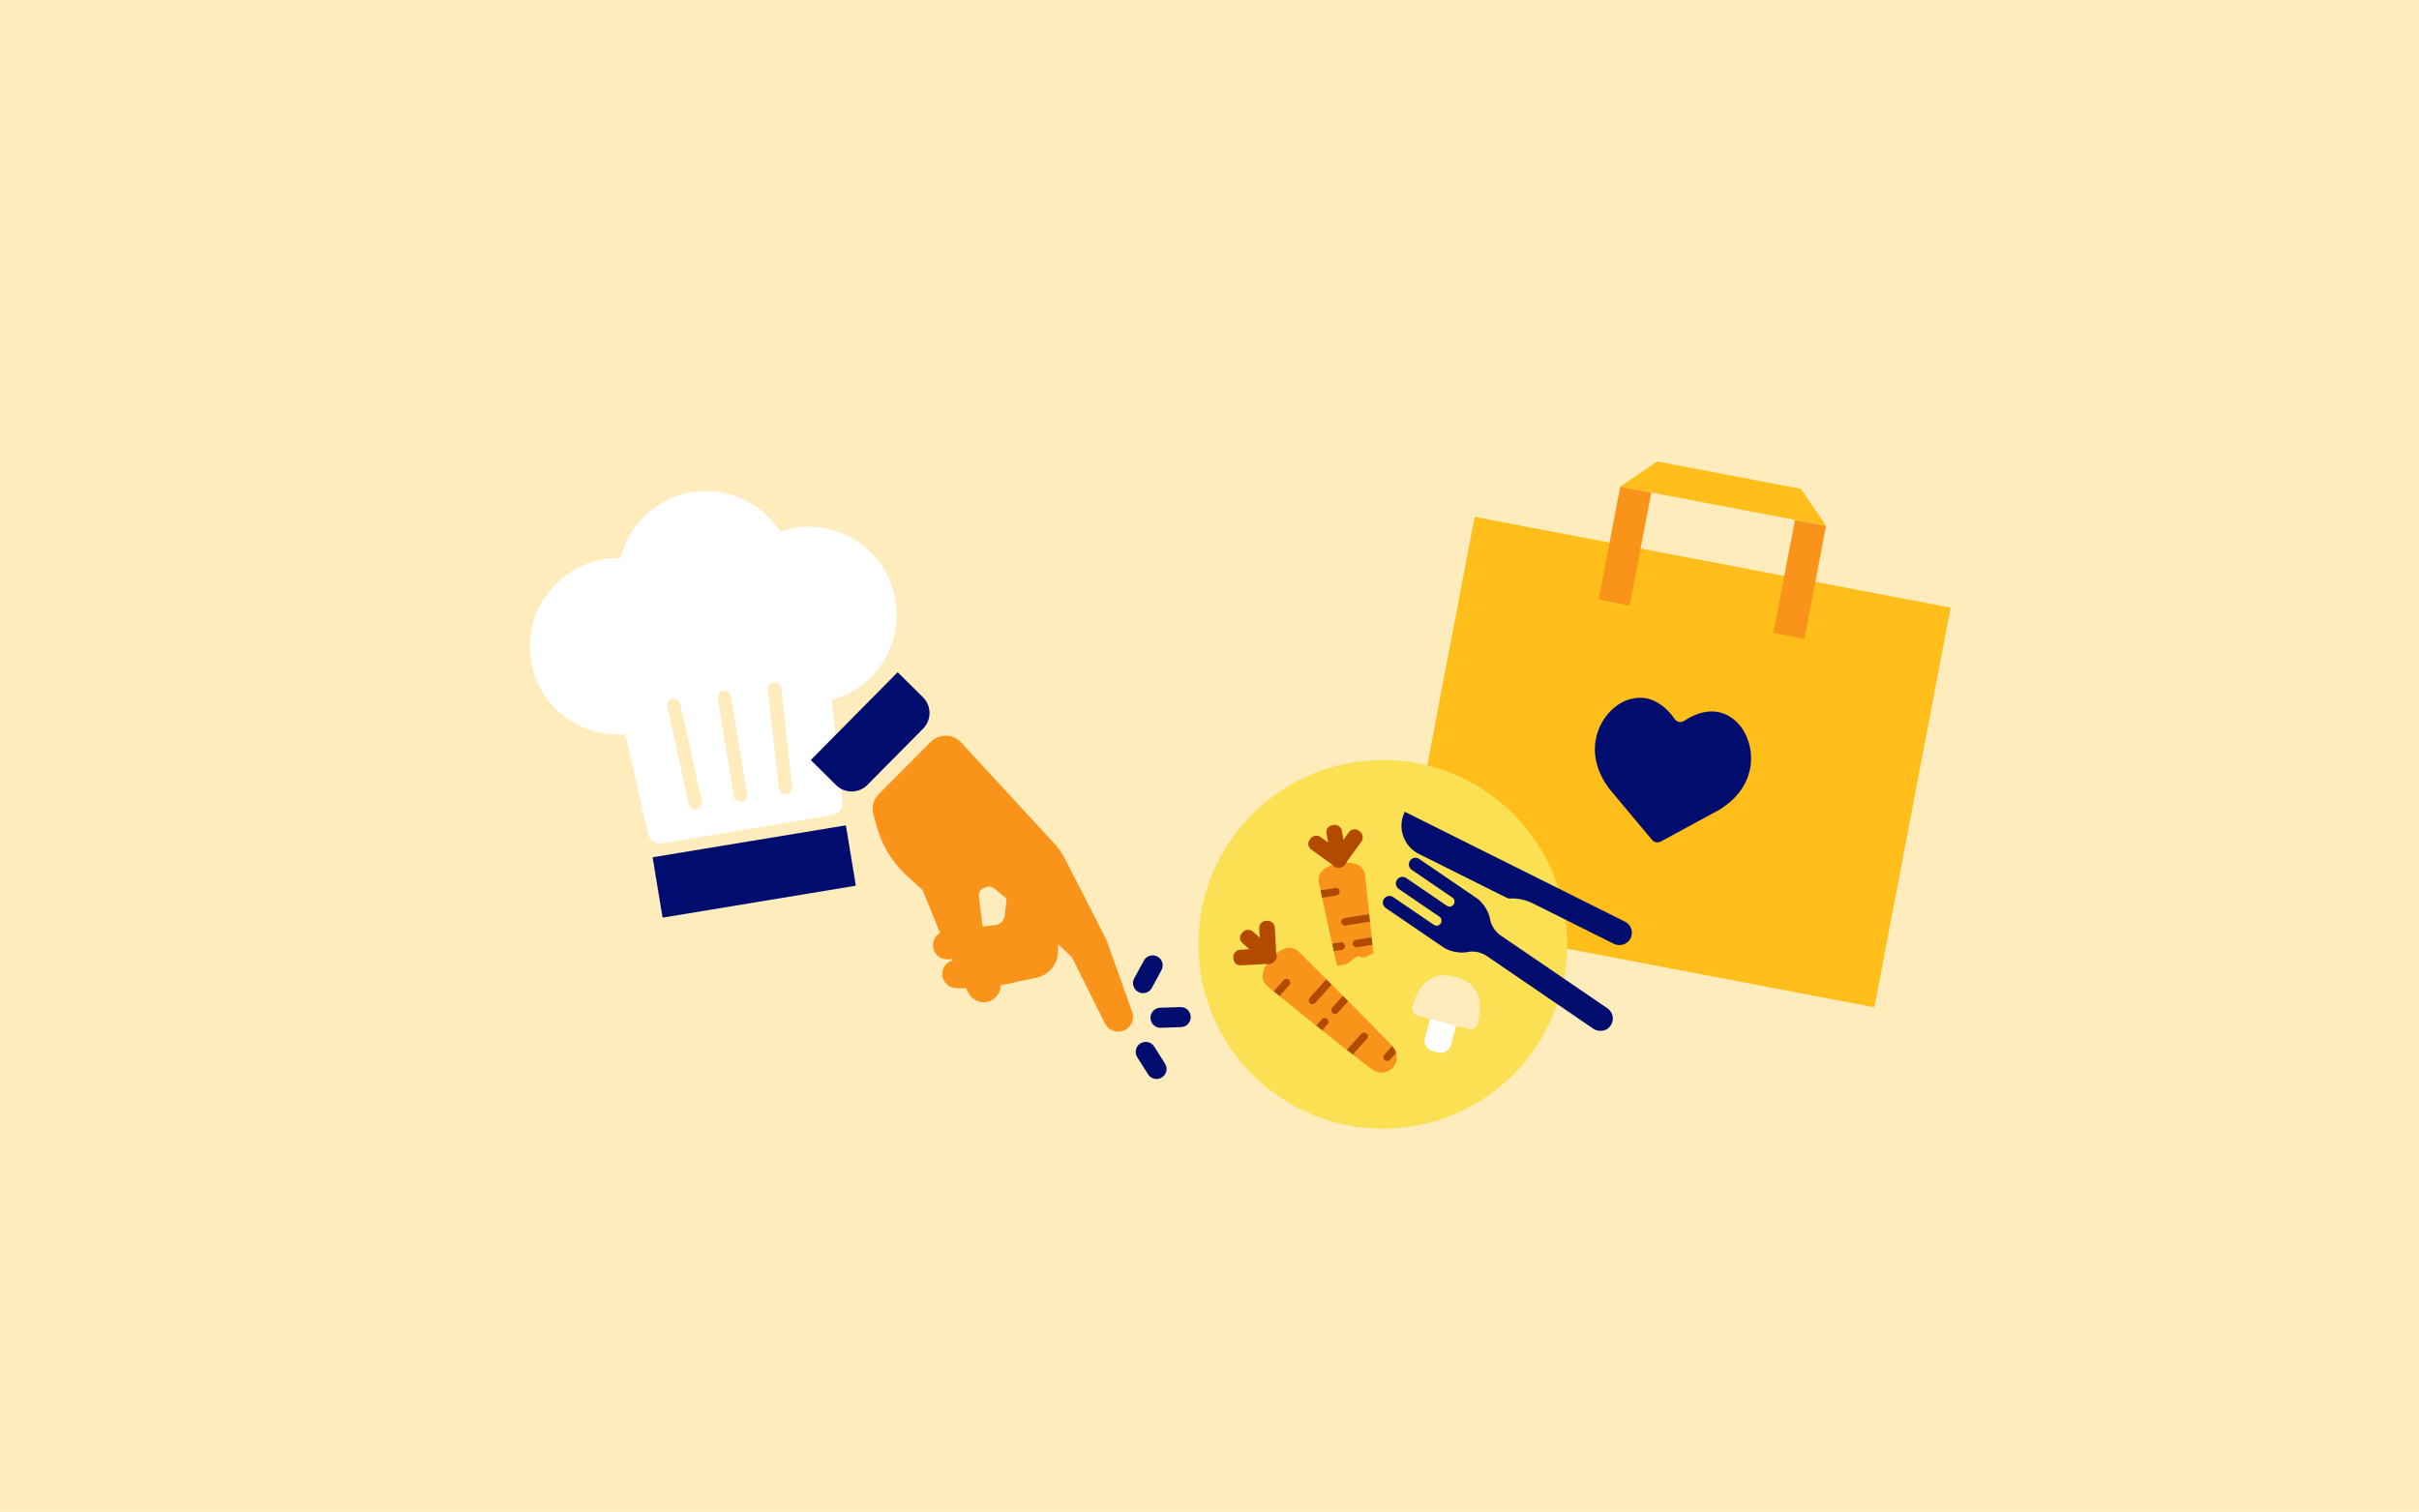 <?xml version="1.0" encoding="UTF-8"?><svg xmlns="http://www.w3.org/2000/svg" viewBox="0 0 3620 2263"><defs><style>.cls-1{stroke:#000d6e;stroke-width:30px;}.cls-1,.cls-2{fill:none;stroke-linecap:round;stroke-miterlimit:10;}.cls-2{stroke:#ffecbc;stroke-width:20px;}.cls-3{fill:#fa9319;}.cls-3,.cls-4,.cls-5,.cls-6,.cls-7,.cls-8,.cls-9,.cls-10{stroke-width:0px;}.cls-4{fill:#94e3d4;}.cls-5{fill:#b24a00;}.cls-6{fill:#fff;}.cls-7{fill:#ffecbc;}.cls-8{fill:#fae052;}.cls-9{fill:#ffbe19;}.cls-10{fill:#000d6e;}</style></defs><g id="Hintergrund"><rect class="cls-7" width="3620.499" height="2263"/></g><g id="Mitarbeiter_Nudging_A_v1"><rect class="cls-9" x="2143.325" y="836.192" width="725.106" height="609.02" transform="translate(258.097 -449.3) rotate(10.799)"/><rect class="cls-3" x="2408.103" y="731.236" width="47.297" height="172.232" transform="translate(196.202 -441.138) rotate(10.799)"/><rect class="cls-3" x="2669.629" y="781.119" width="47.297" height="172.232" transform="translate(210.179 -489.254) rotate(10.799)"/><polygon class="cls-9" points="2695.044 731.753 2732.642 787.075 2424.656 728.33 2479.978 690.732 2695.044 731.753"/><path class="cls-10" d="M2597.425,1079.208c-29.133-25.987-61.566-10.513-76.912-.303-4.813,3.203-11.149,1.994-14.445-2.755-10.51-15.142-34.97-41.467-71.624-28.028-37.131,13.882-71.809,73.01-25.422,133.498l63.256,75.567c3.222,3.85,8.603,4.876,13.016,2.483l86.63-46.978c65.395-39.167,54.916-106.908,25.501-133.483Z"/><circle class="cls-8" cx="2069.4" cy="1413.486" r="275.92"/><path class="cls-10" d="M2112.686,1302.022l60.856,41.534c3.353,2.289,4.216,6.862,1.928,10.216l-.047.069c-2.289,3.353-6.862,4.216-10.216,1.928l-60.856-41.534c-4.511-3.079-10.664-1.918-13.743,2.593l-0.0 0c-3.079,4.511-1.918,10.664,2.593,13.743l60.856,41.534c3.353,2.289,4.216,6.862,1.928,10.216l-.047.069c-2.289,3.353-6.862,4.216-10.216,1.928l-60.856-41.534c-4.511-3.079-10.664-1.918-13.743,2.593l-0.0 0c-3.079,4.511-1.918,10.664,2.593,13.743l66.928,45.678,3.663,2.5,15.721,10.729c8.344,5.695,24.191,9.505,35.617,7.086,10.245-2.169,20.932.163,29.582,6.067l0.0 0,159.534,108.882c5.722,3.905,15.138,3.979,20.74-.097,11.251-8.186,10.24-23.712-.043-30.73l-153.633-104.854-5.668-3.868c-8.65-5.904-14.717-15.005-16.431-25.337-1.911-11.521-11.235-24.89-19.579-30.585l-15.721-10.729-3.663-2.5-66.928-45.678c-4.511-3.079-10.664-1.918-13.743,2.593l-0.0 0c-3.079,4.511-1.918,10.664,2.593,13.743Z"/><path class="cls-10" d="M2123.327,1278.204l131.733,65.749c1.636.817,3.39,1.14,5.092,1.026,11.767-.789,23.488,2.136,34.041,7.403l3.395,1.695,117.301,58.546c9.312,4.648,20.961.943,25.432-8.455,4.334-9.111.59-20.054-8.477-24.579l-146.878-73.309-71.515-35.694-111.216-55.509-0.0 0c-11.608,23.257-2.164,51.52,21.092,63.128Z"/><path class="cls-3" d="M2040.808,1517.041c-.52-3.184,1.635-6.181,4.819-6.701l17.446-2.85c-.011-.148.017-.269.003-.418-2.445-26.826-5.857-60.646-9.192-92.677l-22.939,3.748c-3.184.52-6.181-1.635-6.701-4.819-.52-3.184,1.635-6.181,4.819-6.701l23.606-3.857c-.841-8.021-1.668-15.847-2.466-23.349-.286.094-.528.265-.834.315l-35.555,5.809c-3.184.52-6.181-1.635-6.701-4.819-.52-3.184,1.635-6.181,4.819-6.701l35.555-5.809c.525-.086,1.024.005,1.528.056-3.612-33.785-6.342-58.464-6.342-58.464-3.436-21.033-25.943-19.346-38.261-17.401-12.297,2.077-34.17,7.641-30.734,28.674,0,0,.888,4.209,2.439,11.487l22.143-3.618c3.184-.52,6.181,1.635,6.701,4.819.52,3.184-1.635,6.181-4.819,6.701l-21.582,3.526c3.634,16.947,8.971,41.631,14.916,68.446l12.597-2.058c3.184-.52,6.181,1.635,6.701,4.819.52,3.184-1.635,6.181-4.819,6.701l-11.94,1.951c3.4,15.235,6.936,30.862,10.419,45.91.315-.109.587-.294.927-.35l31.128-5.086c3.184-.52,6.181,1.635,6.701,4.819.52,3.184-1.635,6.181-4.819,6.701l-31.128,5.086c-.072.012-.138-.016-.209-.008,2.799,11.945,5.53,23.354,8.087,33.658,4.179,16.847,18.651,20.423,26.775,19.096,5.619-.918,13.678-5.394,17.33-14.057l-13.716,2.241c-3.184.52-6.181-1.635-6.701-4.819Z"/><path class="cls-4" d="M2004.349,1292.411c.019-.003.044-.005.063-.008s.043-.009.062-.012l-.124.02Z"/><path class="cls-5" d="M2004.961,1333.765c-.52-3.184-3.517-5.339-6.701-4.819l-22.143,3.618c.687,3.224,1.513,7.089,2.443,11.428l21.582-3.526c3.184-.52,5.339-3.517,4.819-6.701Z"/><path class="cls-5" d="M2011.931,1374.022c-3.184.52-5.339,3.517-4.819,6.701.52,3.184,3.517,5.339,6.701,4.819l35.555-5.809c.306-.05.549-.221.834-.315-.404-3.81-.801-7.53-1.188-11.149-.504-.052-1.004-.142-1.528-.056l-35.555,5.809Z"/><path class="cls-5" d="M2012.774,1415.199c-.52-3.184-3.517-5.339-6.701-4.819l-12.597,2.058c.836,3.77,1.682,7.576,2.539,11.413l11.94-1.951c3.184-.52,5.339-3.517,4.819-6.701Z"/><path class="cls-3" d="M2040.372,1475.844c3.184-.52,5.339-3.517,4.819-6.701-.52-3.184-3.517-5.339-6.701-4.819l-31.128,5.086c-.34.056-.613.241-.927.35.872,3.767,1.739,7.484,2.6,11.162.071-.009.137.019.209.008l31.128-5.086Z"/><path class="cls-3" d="M2045.627,1510.34c-3.184.52-5.339,3.517-4.819,6.701.52,3.184,3.517,5.339,6.701,4.819l13.716-2.241c1.43-3.391,2.215-7.381,1.847-12.129l-17.446,2.85Z"/><path class="cls-5" d="M2024.244,1413.325c.52,3.184,3.517,5.339,6.701,4.819l22.939-3.748c-.407-3.91-.812-7.789-1.215-11.629l-23.606,3.857c-3.184.52-5.339,3.517-4.819,6.701Z"/><rect class="cls-5" x="1988.433" y="1234.527" width="23.33" height="64.199" rx="10.383" ry="10.383" transform="translate(4178.265 2194.166) rotate(170.721)"/><rect class="cls-5" x="1974.949" y="1242.63" width="23.33" height="64.199" rx="10.383" ry="10.383" transform="translate(4181.384 406.078) rotate(125.721)"/><rect class="cls-5" x="2003.786" y="1237.918" width="23.33" height="64.199" rx="10.383" ry="10.383" transform="translate(1120.641 -937.765) rotate(35.721)"/><polygon class="cls-8" points="1977.832 1450.817 2015.417 1442.896 2031.434 1431.216 2041.492 1433.361 2068.183 1420.69 2089.69 1494.117 2074.386 1550.757 1989.864 1560.789 1977.832 1450.817"/><path class="cls-3" d="M2071.929,1586.847c-2.402-2.153-2.603-5.839-.45-8.241l11.8-13.162c-.101-.108-.156-.22-.26-.327-18.73-19.359-42.6-43.559-65.288-66.414l-15.515,17.307c-2.153,2.402-5.839,2.603-8.241.45-2.402-2.153-2.603-5.839-.45-8.241l15.966-17.81c-5.686-5.72-11.239-11.296-16.566-16.639-.164.252-.246.538-.452.768l-24.048,26.825c-2.153,2.402-5.839,2.603-8.241.45-2.402-2.153-2.603-5.839-.45-8.241l24.048-26.825c.355-.396.8-.639,1.225-.914-24.004-24.047-41.61-41.556-41.61-41.556-15.869-14.226-32.34,1.205-40.714,10.445-8.274,9.33-21.82,27.383-5.952,41.609,0,0,3.332,2.722,9.104,7.416l14.977-16.706c2.153-2.402,5.839-2.603,8.241-.45s2.603,5.839.45,8.241l-14.597,16.283c13.459,10.92,33.099,26.797,54.548,43.953l8.52-9.504c2.153-2.402,5.839-2.603,8.241-.45,2.402,2.153,2.603,5.839.45,8.241l-8.076,9.009c12.204,9.733,24.759,19.686,36.91,29.221.177-.283.273-.598.503-.854l21.054-23.486c2.153-2.402,5.839-2.603,8.241-.45,2.402,2.153,2.603,5.839.45,8.241l-21.054,23.486c-.049.054-.118.074-.168.125,9.672,7.547,18.955,14.72,27.409,21.142,13.822,10.5,27.336,4.208,32.831-1.921,3.801-4.24,7.27-12.78,4.68-21.818l-9.277,10.349c-2.153,2.402-5.839,2.603-8.241.45Z"/><path class="cls-4" d="M1902.64,1434.765c.013-.014.031-.031.044-.046s.027-.034.04-.048l-.084.094Z"/><path class="cls-5" d="M1929.055,1466.589c-2.402-2.153-6.088-1.952-8.241.45l-14.977,16.706c2.557,2.08,5.624,4.572,9.071,7.368l14.597-16.283c2.153-2.402,1.952-6.088-.45-8.241Z"/><path class="cls-5" d="M1959.733,1493.57c-2.153,2.402-1.952,6.088.45,8.241,2.402,2.153,6.088,1.952,8.241-.45l24.048-26.825c.207-.231.289-.516.452-.768-2.705-2.713-5.347-5.362-7.918-7.938-.425.276-.871.519-1.225.914l-24.048,26.825Z"/><path class="cls-5" d="M1986.217,1525.112c-2.402-2.153-6.088-1.952-8.241.45l-8.52,9.504c3.016,2.412,6.062,4.845,9.136,7.296l8.076-9.009c2.153-2.402,1.952-6.088-.45-8.241Z"/><path class="cls-5" d="M2045.749,1555.035c2.153-2.402,1.952-6.088-.45-8.241-2.402-2.153-6.088-1.952-8.241.45l-21.054,23.486c-.23.257-.326.572-.503.854,3.042,2.387,6.049,4.738,9.026,7.062.05-.052.119-.071.168-.125l21.054-23.486Z"/><path class="cls-5" d="M2071.479,1578.606c-2.153,2.402-1.952,6.088.45,8.241,2.402,2.153,6.088,1.952,8.241-.45l9.277-10.349c-1.013-3.538-2.905-7.138-6.169-10.605l-11.8,13.162Z"/><path class="cls-5" d="M1993.974,1516.459c2.402,2.153,6.088,1.952,8.241-.45l15.515-17.307c-2.77-2.79-5.518-5.557-8.24-8.295l-15.966,17.81c-2.153,2.402-1.952,6.088.45,8.241Z"/><rect class="cls-5" x="1871.492" y="1385.25" width="23.33" height="64.199" rx="10.383" ry="10.383" transform="translate(4195.541 961.239) rotate(131.875)"/><rect class="cls-5" x="1866.072" y="1400.018" width="23.33" height="64.199" rx="10.383" ry="10.383" transform="translate(3205.36 -520.899) rotate(86.875)"/><rect class="cls-5" x="1885.576" y="1378.261" width="23.33" height="64.199" rx="10.383" ry="10.383" transform="translate(-74.062 105.521) rotate(-3.125)"/><path class="cls-6" d="M2152.717,1575.471l-9.76-2.59c-7.786-2.073-12.686-10.797-10.612-18.583l7.973-29.693c2.073-7.786,10.123-12.401,17.909-10.328l10.571,2.808c7.786,2.073,12.417,10.066,10.343,17.852l-7.944,29.829c-2.073,7.786-10.695,12.779-18.481,10.706Z"/><path class="cls-7" d="M2120.684,1520.01l77.833,20.727c4.491,1.196,10.985-2.046,12.288-6.936,6.049-22.713,10.867-59.881-32.48-71.446-44.204-11.794-58.708,22.623-64.757,45.336-1.302,4.891,2.625,11.123,7.117,12.319Z"/><path class="cls-6" d="M1340.213,898.815c-11.889-71.93-79.839-120.605-151.77-108.716-7.217,1.193-14.125,3.093-20.836,5.362-27.675-42.783-78.908-67.457-132.387-58.617-53.711,8.878-94.424,49.024-106.669,98.734-26.222-.741-53.759,5.755-80.533,25.065-34.704,25.028-56.275,66.015-55.387,108.793,1.637,78.806,68.899,135.85,143.179,129.489l34.001,149.36c2.151,9.45,11.29,15.59,20.852,14.01l255.145-42.172c9.575-1.583,16.255-10.358,15.232-20.009l-16.169-152.457c64.475-17.591,106.478-81.466,95.342-148.842Z"/><rect class="cls-10" x="982.119" y="1258.671" width="293.164" height="91.608" rx="1" ry="1" transform="translate(-197.617 201.523) rotate(-9.385)"/><line class="cls-2" x1="1008.466" y1="1056.052" x2="1040.444" y2="1201.303"/><line class="cls-2" x1="1083.799" y1="1043.6" x2="1108.019" y2="1190.133"/><line class="cls-2" x1="1159.132" y1="1031.149" x2="1175.594" y2="1178.964"/><path class="cls-10" d="M1216.562,1059.121h184.956v53.202c0,18.362-14.908,33.27-33.27,33.27h-118.417c-18.362,0-33.27-14.908-33.27-33.27v-53.202h0Z" transform="translate(-395.237 1257.982) rotate(-45.319)"/><path class="cls-3" d="M1694.296,1514.551l-37.241-104.021c-.932-2.603-2.03-5.142-3.288-7.604l-59.894-117.222c-4.212-8.244-9.528-15.875-15.802-22.683l-139.767-151.676c-12.215-13.159-32.925-13.513-45.582-.779l-77.803,78.274c-7.882,7.93-10.888,19.488-7.869,30.253l5.425,19.343c7.813,27.857,23.294,52.959,44.68,72.445l23.558,21.466,26.046,64.097c-7.282,4.257-11.673,12.648-10.33,21.586,1.725,11.478,12.606,19.298,24.13,17.916l4.431-.532.91,1.915c-9.236,2.476-16.018,10.984-15.782,21.078.271,11.593,10.035,20.729,21.632,20.802l14.108.088,2.813,5.916c5.534,11.639,18.809,17.752,31.079,13.812,10.873-3.492,17.677-13.437,17.784-24.116l54.073-11.651c18.137-3.908,31.202-19.779,31.553-38.329l.22-11.606,17.553,16.334c2.042,1.9,3.725,4.152,4.969,6.649l47.651,95.618c5.206,10.446,17.615,15.072,28.388,10.584l0-0c10.905-4.543,16.337-16.835,12.355-27.957ZM1470.419,1386.994l-5.543-45.148c-.693-5.648,2.608-11.026,7.958-12.964l3.079-1.115c4.074-1.476,8.625-.681,11.958,2.088l18.491,15.365-2.624,24.81c-.815,7.708-6.857,13.827-14.554,14.739l-18.765,2.225Z"/><line class="cls-1" x1="1714.545" y1="1574.534" x2="1730.742" y2="1600.053"/><line class="cls-1" x1="1736.677" y1="1523.431" x2="1766.885" y2="1522.394"/><line class="cls-1" x1="1710.542" y1="1471.585" x2="1724.952" y2="1445.015"/></g></svg>